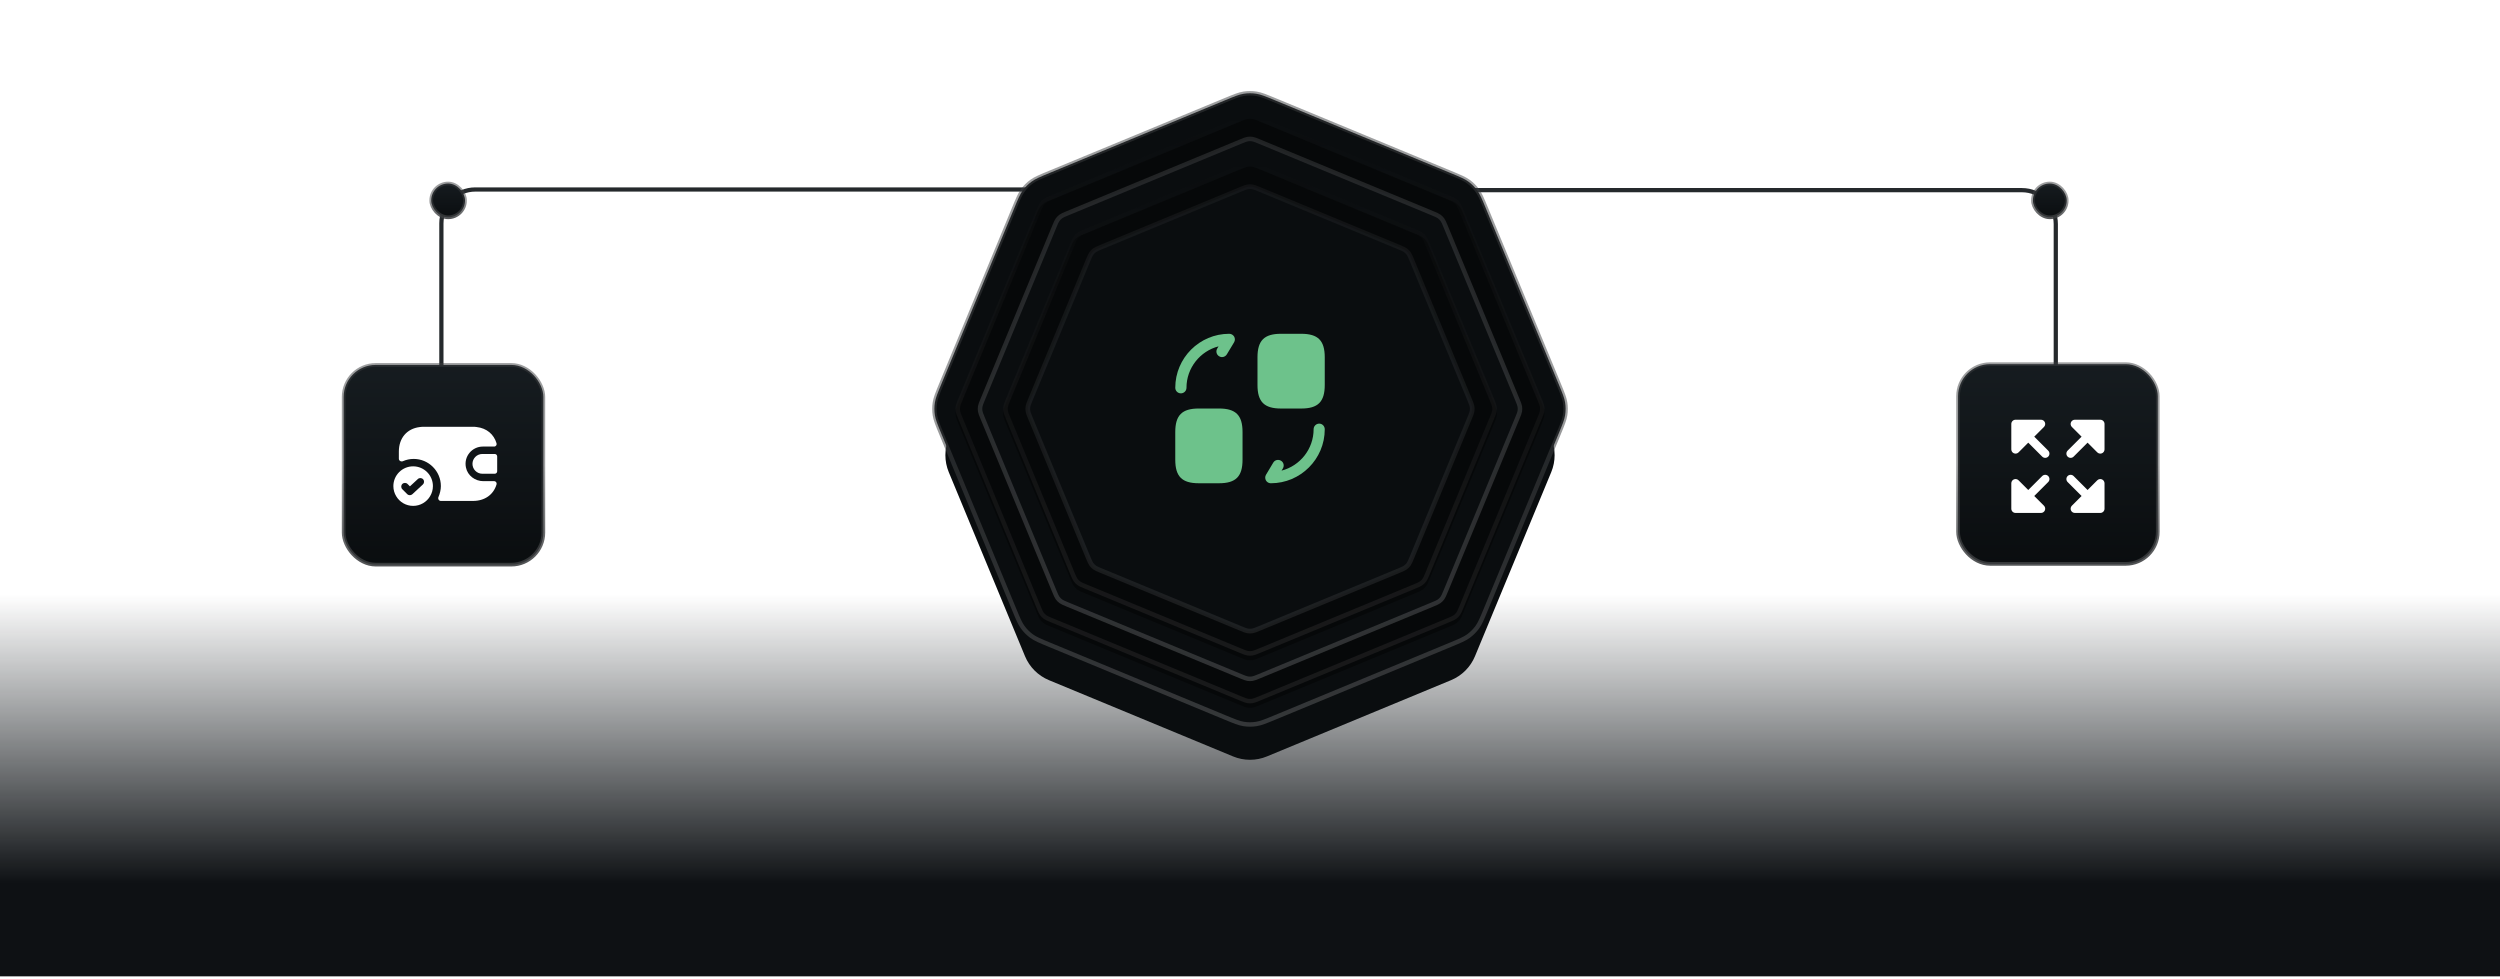 <svg width="590" height="231" viewBox="0 0 590 231" fill="none" xmlns="http://www.w3.org/2000/svg">
<rect x="-3.117" y="140.305" width="596.783" height="90.113" fill="url(#paint0_linear_6_90)"/>
<path d="M104.167 116.875V52.719C104.167 48.3 107.748 44.719 112.167 44.719H167.922H294.5" stroke="#25292C" stroke-linecap="round"/>
<path d="M485.167 116.875V52.875C485.167 48.457 481.585 44.875 477.167 44.875H421.551H292" stroke="#25292C" stroke-linecap="round"/>
<rect x="101.772" y="43.311" width="7.972" height="7.972" rx="3.986" fill="url(#paint1_linear_6_90)" stroke="url(#paint2_linear_6_90)" stroke-width="0.872"/>
<rect x="479.772" y="43.311" width="7.972" height="7.972" rx="3.986" fill="url(#paint3_linear_6_90)" stroke="url(#paint4_linear_6_90)" stroke-width="0.872"/>
<rect x="462.104" y="85.944" width="47.128" height="47.128" rx="7.564" fill="url(#paint5_linear_6_90)"/>
<rect x="462.104" y="85.944" width="47.128" height="47.128" rx="7.564" stroke="url(#paint6_linear_6_90)" stroke-width="0.872"/>
<path d="M483.375 112.347C483.468 112.44 483.542 112.55 483.593 112.672C483.643 112.793 483.669 112.923 483.669 113.055C483.669 113.186 483.643 113.316 483.593 113.438C483.542 113.559 483.468 113.669 483.375 113.762L480.082 117.055L482.375 119.347C482.515 119.487 482.611 119.665 482.649 119.859C482.688 120.053 482.668 120.255 482.593 120.437C482.517 120.62 482.389 120.777 482.224 120.886C482.059 120.996 481.866 121.055 481.668 121.055H475.668C475.403 121.055 475.148 120.949 474.961 120.762C474.773 120.574 474.668 120.32 474.668 120.055V114.055C474.668 113.857 474.726 113.663 474.836 113.499C474.946 113.334 475.102 113.206 475.285 113.13C475.468 113.054 475.669 113.035 475.863 113.073C476.057 113.112 476.236 113.207 476.375 113.347L478.668 115.641L481.96 112.347C482.053 112.254 482.164 112.18 482.285 112.13C482.406 112.08 482.537 112.054 482.668 112.054C482.799 112.054 482.93 112.08 483.051 112.13C483.172 112.18 483.283 112.254 483.375 112.347ZM480.082 103.055L482.375 100.762C482.515 100.622 482.611 100.444 482.649 100.25C482.688 100.056 482.668 99.855 482.593 99.672C482.517 99.489 482.389 99.333 482.224 99.223C482.059 99.113 481.866 99.055 481.668 99.055H475.668C475.403 99.055 475.148 99.16 474.961 99.348C474.773 99.535 474.668 99.79 474.668 100.055V106.055C474.668 106.253 474.726 106.446 474.836 106.611C474.946 106.775 475.102 106.904 475.285 106.979C475.468 107.055 475.669 107.075 475.863 107.036C476.057 106.998 476.236 106.902 476.375 106.762L478.668 104.468L481.96 107.762C482.148 107.95 482.403 108.055 482.668 108.055C482.933 108.055 483.188 107.95 483.375 107.762C483.563 107.575 483.669 107.32 483.669 107.055C483.669 106.789 483.563 106.535 483.375 106.347L480.082 103.055ZM495.668 99.055H489.668C489.47 99.055 489.277 99.113 489.112 99.223C488.947 99.333 488.819 99.489 488.743 99.672C488.668 99.855 488.648 100.056 488.686 100.25C488.725 100.444 488.82 100.622 488.96 100.762L491.254 103.055L487.96 106.347C487.773 106.535 487.667 106.789 487.667 107.055C487.667 107.32 487.773 107.575 487.96 107.762C488.148 107.95 488.403 108.055 488.668 108.055C488.933 108.055 489.188 107.95 489.375 107.762L492.668 104.468L494.96 106.762C495.1 106.902 495.279 106.998 495.473 107.036C495.667 107.075 495.868 107.055 496.051 106.979C496.234 106.904 496.39 106.775 496.5 106.611C496.61 106.446 496.668 106.253 496.668 106.055V100.055C496.668 99.79 496.563 99.535 496.375 99.348C496.188 99.16 495.933 99.055 495.668 99.055ZM496.05 113.131C495.868 113.055 495.667 113.035 495.473 113.074C495.279 113.112 495.1 113.207 494.96 113.347L492.668 115.641L489.375 112.347C489.188 112.16 488.933 112.054 488.668 112.054C488.403 112.054 488.148 112.16 487.96 112.347C487.773 112.535 487.667 112.789 487.667 113.055C487.667 113.32 487.773 113.575 487.96 113.762L491.254 117.055L488.96 119.347C488.82 119.487 488.725 119.665 488.686 119.859C488.648 120.053 488.668 120.255 488.743 120.437C488.819 120.62 488.947 120.777 489.112 120.886C489.277 120.996 489.47 121.055 489.668 121.055H495.668C495.933 121.055 496.188 120.949 496.375 120.762C496.563 120.574 496.668 120.32 496.668 120.055V114.055C496.668 113.857 496.609 113.664 496.499 113.499C496.389 113.335 496.233 113.207 496.05 113.131Z" fill="white"/>
<rect x="81.104" y="86.124" width="47.128" height="47.128" rx="7.564" fill="url(#paint7_linear_6_90)"/>
<rect x="81.104" y="86.124" width="47.128" height="47.128" rx="7.564" stroke="url(#paint8_linear_6_90)" stroke-width="0.872"/>
<path d="M97.501 110.055C94.923 110.055 92.835 112.143 92.835 114.721C92.835 115.596 93.08 116.425 93.511 117.125C94.316 118.478 95.798 119.388 97.501 119.388C99.205 119.388 100.686 118.478 101.491 117.125C101.923 116.425 102.168 115.596 102.168 114.721C102.168 112.143 100.08 110.055 97.501 110.055ZM99.8 114.336L97.315 116.635C97.151 116.786 96.93 116.868 96.72 116.868C96.498 116.868 96.276 116.786 96.101 116.611L94.946 115.456C94.608 115.118 94.608 114.558 94.946 114.22C95.285 113.881 95.845 113.881 96.183 114.22L96.743 114.78L98.61 113.053C98.96 112.726 99.52 112.75 99.846 113.1C100.173 113.45 100.15 114.01 99.8 114.336Z" fill="white"/>
<path d="M116.751 107.138H113.835C112.551 107.138 111.501 108.188 111.501 109.471C111.501 110.755 112.551 111.805 113.835 111.805H116.751C117.078 111.805 117.335 111.548 117.335 111.221V107.721C117.335 107.395 117.078 107.138 116.751 107.138Z" fill="white"/>
<path d="M117.183 114.325C116.471 116.728 114.418 118.221 111.618 118.221H104.035C103.58 118.221 103.288 117.72 103.475 117.3C103.825 116.483 104.046 115.561 104.046 114.721C104.046 111.186 101.165 108.305 97.63 108.305C96.743 108.305 95.88 108.491 95.086 108.841C94.655 109.028 94.13 108.736 94.13 108.27V106.555C94.13 103.381 96.043 101.165 99.018 100.791C99.31 100.745 99.625 100.721 99.951 100.721H111.618C111.921 100.721 112.213 100.733 112.493 100.78C114.85 101.048 116.553 102.483 117.183 104.618C117.3 105.003 117.02 105.388 116.623 105.388H113.951C111.42 105.388 109.413 107.698 109.961 110.323C110.346 112.236 112.12 113.555 114.068 113.555H116.623C117.031 113.555 117.3 113.951 117.183 114.325Z" fill="white"/>
<g filter="url(#filter0_f_6_90)">
<path d="M291 36.329C293.561 35.268 296.439 35.268 299 36.329L342.442 54.323C345.003 55.384 347.038 57.419 348.099 59.98L366.093 103.422C367.154 105.983 367.154 108.861 366.093 111.422L348.099 154.864C347.038 157.425 345.003 159.46 342.442 160.521L299 178.515C296.439 179.576 293.561 179.576 291 178.515L247.558 160.521C244.997 159.46 242.962 157.425 241.901 154.864L223.907 111.422C222.846 108.861 222.846 105.983 223.907 103.422L241.901 59.98C242.962 57.419 244.997 55.384 247.558 54.323L291 36.329Z" fill="#0A0D0F"/>
</g>
<path d="M293.52 22.127C294.502 21.971 295.502 21.971 296.484 22.127C297.578 22.3 298.642 22.737 300.925 23.683L342.299 40.82C344.582 41.766 345.643 42.209 346.539 42.86C347.344 43.445 348.051 44.153 348.636 44.957C349.287 45.853 349.729 46.915 350.675 49.197L367.812 90.571C368.758 92.854 369.195 93.918 369.368 95.012C369.524 95.994 369.524 96.994 369.368 97.977C369.195 99.07 368.758 100.134 367.812 102.417L350.675 143.791C349.729 146.074 349.287 147.135 348.636 148.031C348.051 148.836 347.344 149.543 346.539 150.128C345.643 150.779 344.581 151.222 342.299 152.167L300.925 169.305C298.642 170.25 297.578 170.687 296.484 170.86C295.502 171.016 294.502 171.016 293.52 170.86C292.426 170.687 291.362 170.25 289.079 169.305L247.705 152.167C245.423 151.222 244.361 150.779 243.465 150.128C242.66 149.543 241.953 148.836 241.368 148.031C240.717 147.135 240.274 146.074 239.328 143.791L222.19 102.417C221.245 100.134 220.808 99.07 220.635 97.977C220.479 96.994 220.479 95.994 220.635 95.012C220.808 93.918 221.245 92.854 222.19 90.571L239.328 49.197C240.274 46.915 240.717 45.853 241.368 44.957C241.953 44.153 242.66 43.445 243.465 42.86C244.361 42.209 245.422 41.766 247.705 40.82L289.079 23.683C291.362 22.737 292.426 22.3 293.52 22.127Z" fill="#0A0D0F" stroke="url(#paint9_linear_6_90)" stroke-width="1.045"/>
<g filter="url(#filter1_i_6_90)">
<path d="M292.553 27.678C293.456 27.304 293.908 27.117 294.376 27.043C294.791 26.977 295.213 26.977 295.628 27.043C296.095 27.117 296.547 27.304 297.451 27.678L341.93 46.102C342.834 46.477 343.286 46.664 343.669 46.942C344.008 47.189 344.307 47.487 344.554 47.827C344.832 48.21 345.019 48.662 345.393 49.566L363.817 94.045C364.192 94.949 364.379 95.401 364.453 95.868C364.519 96.283 364.519 96.705 364.453 97.12C364.379 97.587 364.192 98.039 363.817 98.943L345.393 143.422C345.019 144.326 344.832 144.778 344.554 145.161C344.307 145.5 344.008 145.799 343.669 146.046C343.286 146.324 342.834 146.511 341.93 146.886L297.451 165.309C296.547 165.684 296.095 165.871 295.628 165.945C295.213 166.011 294.791 166.011 294.376 165.945C293.908 165.871 293.456 165.684 292.553 165.309L248.074 146.886C247.17 146.511 246.718 146.324 246.335 146.046C245.995 145.799 245.697 145.5 245.45 145.161C245.172 144.778 244.985 144.326 244.61 143.422L226.186 98.943C225.812 98.039 225.625 97.587 225.551 97.12C225.485 96.705 225.485 96.283 225.551 95.868C225.625 95.401 225.812 94.949 226.186 94.045L244.61 49.566C244.985 48.662 245.172 48.21 245.45 47.827C245.697 47.487 245.995 47.189 246.335 46.942C246.718 46.664 247.17 46.477 248.074 46.102L292.553 27.678Z" fill="#060809"/>
</g>
<path d="M294.458 27.559C294.818 27.502 295.186 27.502 295.546 27.559C295.938 27.621 296.324 27.777 297.251 28.161L341.729 46.585C342.656 46.969 343.04 47.132 343.361 47.365C343.656 47.58 343.916 47.839 344.131 48.134C344.364 48.455 344.526 48.839 344.91 49.766L363.334 94.245C363.718 95.172 363.874 95.558 363.937 95.95C363.994 96.311 363.994 96.678 363.937 97.038C363.874 97.43 363.718 97.816 363.334 98.743L344.91 143.222C344.526 144.148 344.364 144.532 344.131 144.854C343.916 145.149 343.657 145.409 343.361 145.623C343.04 145.856 342.656 146.018 341.729 146.402L297.251 164.826C296.324 165.21 295.938 165.367 295.546 165.429C295.186 165.486 294.818 165.486 294.458 165.429C294.066 165.367 293.68 165.21 292.753 164.826L248.273 146.402C247.347 146.019 246.963 145.856 246.642 145.623C246.347 145.409 246.087 145.149 245.873 144.854C245.64 144.532 245.477 144.149 245.093 143.222L226.669 98.743C226.285 97.816 226.129 97.43 226.066 97.038C226.009 96.678 226.009 96.311 226.066 95.95C226.129 95.558 226.285 95.172 226.669 94.245L245.093 49.766C245.477 48.839 245.64 48.455 245.873 48.134C246.087 47.839 246.347 47.58 246.642 47.365C246.963 47.132 247.347 46.969 248.273 46.585L292.753 28.161C293.68 27.777 294.066 27.621 294.458 27.559Z" stroke="url(#paint10_linear_6_90)" stroke-width="1.045"/>
<path d="M294.459 32.819C294.818 32.762 295.185 32.763 295.544 32.819C295.935 32.881 296.32 33.037 297.247 33.421L338.014 50.307C338.941 50.691 339.323 50.853 339.644 51.086C339.938 51.3 340.196 51.558 340.41 51.852C340.643 52.173 340.804 52.555 341.188 53.482L358.075 94.249C358.459 95.176 358.615 95.561 358.677 95.951C358.734 96.31 358.734 96.677 358.677 97.036C358.615 97.427 358.459 97.812 358.075 98.739L341.188 139.506C340.804 140.433 340.643 140.816 340.41 141.136C340.196 141.43 339.938 141.689 339.644 141.902C339.323 142.135 338.941 142.297 338.014 142.681L297.247 159.567C296.32 159.951 295.935 160.107 295.544 160.169C295.185 160.226 294.818 160.226 294.459 160.169C294.068 160.107 293.684 159.951 292.757 159.567L251.99 142.681C251.063 142.297 250.68 142.135 250.36 141.902C250.066 141.689 249.808 141.43 249.594 141.136C249.361 140.816 249.199 140.433 248.814 139.506L231.929 98.739C231.545 97.812 231.389 97.427 231.327 97.036C231.27 96.677 231.27 96.311 231.327 95.951C231.389 95.561 231.545 95.176 231.929 94.249L248.814 53.482C249.199 52.555 249.361 52.173 249.594 51.852C249.808 51.558 250.066 51.3 250.36 51.086C250.68 50.853 251.063 50.691 251.99 50.307L292.757 33.421C293.684 33.037 294.068 32.881 294.459 32.819Z" fill="#0A0D0F" stroke="url(#paint11_linear_6_90)" stroke-width="1.066"/>
<g filter="url(#filter2_i_6_90)">
<path d="M292.553 38.928C293.456 38.554 293.908 38.367 294.376 38.293C294.791 38.227 295.213 38.227 295.628 38.293C296.095 38.367 296.547 38.554 297.451 38.928L333.975 54.057C334.879 54.432 335.331 54.619 335.714 54.897C336.053 55.144 336.352 55.443 336.599 55.782C336.877 56.165 337.064 56.617 337.438 57.521L352.567 94.045C352.942 94.949 353.129 95.401 353.203 95.868C353.269 96.283 353.269 96.705 353.203 97.12C353.129 97.587 352.942 98.039 352.567 98.943L337.438 135.467C337.064 136.371 336.877 136.823 336.599 137.206C336.352 137.545 336.053 137.844 335.714 138.091C335.331 138.369 334.879 138.556 333.975 138.931L297.451 154.059C296.547 154.434 296.095 154.621 295.628 154.695C295.213 154.761 294.791 154.761 294.376 154.695C293.908 154.621 293.456 154.434 292.553 154.059L256.029 138.931C255.125 138.556 254.673 138.369 254.29 138.091C253.95 137.844 253.652 137.545 253.405 137.206C253.127 136.823 252.939 136.371 252.565 135.467L237.436 98.943C237.062 98.039 236.875 97.587 236.801 97.12C236.735 96.705 236.735 96.283 236.801 95.868C236.875 95.401 237.062 94.949 237.436 94.045L252.565 57.521C252.939 56.617 253.127 56.165 253.405 55.782C253.652 55.443 253.95 55.144 254.29 54.897C254.673 54.619 255.125 54.432 256.029 54.057L292.553 38.928Z" fill="#060809"/>
</g>
<path d="M294.46 38.825C294.819 38.768 295.184 38.768 295.543 38.825C295.933 38.887 296.318 39.042 297.245 39.426L333.769 54.555C334.696 54.939 335.078 55.101 335.397 55.333C335.691 55.547 335.95 55.805 336.163 56.099C336.395 56.418 336.556 56.8 336.94 57.727L352.069 94.251C352.453 95.178 352.609 95.562 352.671 95.952C352.728 96.311 352.728 96.677 352.671 97.035C352.609 97.425 352.454 97.81 352.069 98.737L336.94 135.261C336.556 136.188 336.395 136.57 336.163 136.89C335.95 137.183 335.691 137.442 335.397 137.655C335.078 137.887 334.696 138.048 333.769 138.433L297.245 153.562C296.318 153.946 295.933 154.101 295.543 154.163C295.184 154.22 294.819 154.22 294.46 154.163C294.07 154.101 293.686 153.946 292.759 153.562L256.234 138.433C255.307 138.049 254.926 137.887 254.606 137.655C254.313 137.442 254.054 137.183 253.841 136.89C253.609 136.57 253.447 136.188 253.062 135.261L237.934 98.737C237.549 97.81 237.395 97.425 237.333 97.035C237.276 96.677 237.276 96.311 237.333 95.952C237.395 95.562 237.55 95.178 237.934 94.251L253.062 57.727C253.447 56.799 253.609 56.418 253.841 56.099C254.054 55.805 254.313 55.547 254.606 55.333C254.926 55.101 255.307 54.939 256.234 54.555L292.759 39.426C293.686 39.042 294.07 38.887 294.46 38.825Z" stroke="url(#paint12_linear_6_90)" stroke-width="1.077"/>
<path d="M294.463 44.09C294.82 44.033 295.184 44.033 295.541 44.09C295.929 44.151 296.311 44.306 297.239 44.69L330.051 58.281C330.979 58.666 331.358 58.827 331.676 59.058C331.968 59.27 332.226 59.528 332.438 59.82C332.669 60.138 332.831 60.517 333.215 61.445L346.806 94.257C347.19 95.185 347.345 95.567 347.406 95.955C347.463 96.312 347.463 96.676 347.406 97.033C347.345 97.421 347.19 97.803 346.806 98.731L333.215 131.543C332.83 132.471 332.669 132.85 332.438 133.168C332.226 133.461 331.968 133.718 331.676 133.931C331.358 134.161 330.979 134.323 330.051 134.707L297.239 148.298C296.311 148.682 295.929 148.837 295.541 148.898C295.184 148.955 294.82 148.955 294.463 148.898C294.075 148.837 293.693 148.682 292.765 148.298L259.953 134.707C259.025 134.323 258.646 134.161 258.328 133.931C258.036 133.718 257.778 133.461 257.565 133.168C257.335 132.85 257.173 132.471 256.789 131.543L243.198 98.731C242.814 97.803 242.659 97.421 242.598 97.033C242.541 96.676 242.541 96.312 242.598 95.955C242.659 95.567 242.814 95.185 243.198 94.257L256.789 61.445C257.173 60.517 257.335 60.138 257.565 59.82C257.778 59.528 258.036 59.27 258.328 59.058C258.646 58.827 259.025 58.666 259.953 58.281L292.765 44.69C293.693 44.306 294.075 44.151 294.463 44.09Z" fill="#0A0D0F" stroke="url(#paint13_linear_6_90)" stroke-width="1.107"/>
<path d="M312.642 84.329V90.855C312.642 94.824 311.054 96.412 307.085 96.412H302.323C298.354 96.412 296.767 94.824 296.767 90.855V84.329C296.767 80.36 298.354 78.773 302.323 78.773H307.085C311.054 78.773 312.642 80.36 312.642 84.329Z" fill="#6DC28B"/>
<path d="M293.239 101.965V108.491C293.239 112.46 291.651 114.048 287.683 114.048H282.92C278.951 114.048 277.364 112.46 277.364 108.491V101.965C277.364 97.996 278.951 96.409 282.92 96.409H287.683C291.651 96.409 293.239 97.996 293.239 101.965Z" fill="#6DC28B"/>
<path d="M299.906 114.05C299.43 114.05 298.989 113.785 298.76 113.379C298.53 112.956 298.53 112.462 298.777 112.039L300.488 109.181C300.859 108.546 301.67 108.352 302.305 108.723C302.94 109.093 303.134 109.904 302.764 110.539L302.446 111.069C306.803 109.94 310.013 105.989 310.013 101.297C310.013 100.573 310.613 99.974 311.336 99.974C312.059 99.974 312.642 100.573 312.642 101.314C312.642 108.335 306.927 114.05 299.906 114.05Z" fill="#6DC28B"/>
<path d="M278.687 92.831C277.963 92.831 277.364 92.249 277.364 91.508C277.364 84.488 283.079 78.773 290.099 78.773C290.593 78.773 291.016 79.037 291.263 79.443C291.493 79.866 291.493 80.36 291.246 80.783L289.535 83.623C289.147 84.258 288.335 84.47 287.718 84.082C287.083 83.712 286.889 82.9 287.259 82.265L287.577 81.736C283.238 82.865 280.01 86.816 280.01 91.508C280.01 92.249 279.41 92.831 278.687 92.831Z" fill="#6DC28B"/>
<defs>
<filter id="filter0_f_6_90" x="216.84" y="29.262" width="156.32" height="156.32" filterUnits="userSpaceOnUse" color-interpolation-filters="sRGB">
<feFlood flood-opacity="0" result="BackgroundImageFix"/>
<feBlend mode="normal" in="SourceGraphic" in2="BackgroundImageFix" result="shape"/>
<feGaussianBlur stdDeviation="3.136" result="effect1_foregroundBlur_6_90"/>
</filter>
<filter id="filter1_i_6_90" x="225.501" y="26.994" width="139.001" height="140.046" filterUnits="userSpaceOnUse" color-interpolation-filters="sRGB">
<feFlood flood-opacity="0" result="BackgroundImageFix"/>
<feBlend mode="normal" in="SourceGraphic" in2="BackgroundImageFix" result="shape"/>
<feColorMatrix in="SourceAlpha" type="matrix" values="0 0 0 0 0 0 0 0 0 0 0 0 0 0 0 0 0 0 127 0" result="hardAlpha"/>
<feOffset dy="1.045"/>
<feGaussianBlur stdDeviation="1.045"/>
<feComposite in2="hardAlpha" operator="arithmetic" k2="-1" k3="1"/>
<feColorMatrix type="matrix" values="0 0 0 0 0 0 0 0 0 0 0 0 0 0 0 0 0 0 1 0"/>
<feBlend mode="normal" in2="shape" result="effect1_innerShadow_6_90"/>
</filter>
<filter id="filter2_i_6_90" x="236.751" y="38.244" width="116.501" height="117.578" filterUnits="userSpaceOnUse" color-interpolation-filters="sRGB">
<feFlood flood-opacity="0" result="BackgroundImageFix"/>
<feBlend mode="normal" in="SourceGraphic" in2="BackgroundImageFix" result="shape"/>
<feColorMatrix in="SourceAlpha" type="matrix" values="0 0 0 0 0 0 0 0 0 0 0 0 0 0 0 0 0 0 127 0" result="hardAlpha"/>
<feOffset dy="1.077"/>
<feGaussianBlur stdDeviation="1.077"/>
<feComposite in2="hardAlpha" operator="arithmetic" k2="-1" k3="1"/>
<feColorMatrix type="matrix" values="0 0 0 0 0 0 0 0 0 0 0 0 0 0 0 0 0 0 1 0"/>
<feBlend mode="normal" in2="shape" result="effect1_innerShadow_6_90"/>
</filter>
<linearGradient id="paint0_linear_6_90" x1="295.274" y1="140.305" x2="295.274" y2="208.418" gradientUnits="userSpaceOnUse">
<stop stop-color="#161C20" stop-opacity="0"/>
<stop offset="1" stop-color="#0E1114"/>
</linearGradient>
<linearGradient id="paint1_linear_6_90" x1="105.758" y1="42.875" x2="105.758" y2="51.719" gradientUnits="userSpaceOnUse">
<stop stop-color="#161C20"/>
<stop offset="1" stop-color="#0A0D0F"/>
</linearGradient>
<linearGradient id="paint2_linear_6_90" x1="105.758" y1="47.294" x2="105.758" y2="51.719" gradientUnits="userSpaceOnUse">
<stop stop-color="#3B3D3F" stop-opacity="0.5"/>
<stop offset="1" stop-color="#3B3D3F" stop-opacity="0.89"/>
</linearGradient>
<linearGradient id="paint3_linear_6_90" x1="483.758" y1="42.875" x2="483.758" y2="51.719" gradientUnits="userSpaceOnUse">
<stop stop-color="#161C20"/>
<stop offset="1" stop-color="#0A0D0F"/>
</linearGradient>
<linearGradient id="paint4_linear_6_90" x1="483.758" y1="47.294" x2="483.758" y2="51.719" gradientUnits="userSpaceOnUse">
<stop stop-color="#3B3D3F" stop-opacity="0.5"/>
<stop offset="1" stop-color="#3B3D3F" stop-opacity="0.89"/>
</linearGradient>
<linearGradient id="paint5_linear_6_90" x1="485.668" y1="85.508" x2="485.668" y2="133.508" gradientUnits="userSpaceOnUse">
<stop stop-color="#161C20"/>
<stop offset="1" stop-color="#0A0D0F"/>
</linearGradient>
<linearGradient id="paint6_linear_6_90" x1="485.668" y1="109.492" x2="485.668" y2="133.508" gradientUnits="userSpaceOnUse">
<stop stop-color="#3B3D3F" stop-opacity="0.5"/>
<stop offset="1" stop-color="#3B3D3F" stop-opacity="0.89"/>
</linearGradient>
<linearGradient id="paint7_linear_6_90" x1="104.668" y1="85.688" x2="104.668" y2="133.688" gradientUnits="userSpaceOnUse">
<stop stop-color="#161C20"/>
<stop offset="1" stop-color="#0A0D0F"/>
</linearGradient>
<linearGradient id="paint8_linear_6_90" x1="104.668" y1="109.671" x2="104.668" y2="133.687" gradientUnits="userSpaceOnUse">
<stop stop-color="#3B3D3F" stop-opacity="0.5"/>
<stop offset="1" stop-color="#3B3D3F" stop-opacity="0.89"/>
</linearGradient>
<linearGradient id="paint9_linear_6_90" x1="295.002" y1="96.442" x2="295.002" y2="173.868" gradientUnits="userSpaceOnUse">
<stop stop-color="#3B3D3F" stop-opacity="0.5"/>
<stop offset="1" stop-color="#3B3D3F" stop-opacity="0.89"/>
</linearGradient>
<linearGradient id="paint10_linear_6_90" x1="294.977" y1="25.688" x2="295.026" y2="166.636" gradientUnits="userSpaceOnUse">
<stop stop-color="#1E1E1F" stop-opacity="0"/>
<stop offset="1" stop-color="#1E1E1F" stop-opacity="0.8"/>
</linearGradient>
<linearGradient id="paint11_linear_6_90" x1="295.002" y1="31.603" x2="295.002" y2="161.385" gradientUnits="userSpaceOnUse">
<stop stop-color="#3B3D3F" stop-opacity="0.5"/>
<stop offset="1" stop-color="#3B3D3F" stop-opacity="0.8"/>
</linearGradient>
<linearGradient id="paint12_linear_6_90" x1="294.981" y1="37.05" x2="295.022" y2="155.38" gradientUnits="userSpaceOnUse">
<stop stop-color="#1E1E1F" stop-opacity="0"/>
<stop offset="1" stop-color="#1E1E1F" stop-opacity="0.8"/>
</linearGradient>
<linearGradient id="paint13_linear_6_90" x1="295.002" y1="42.859" x2="295.002" y2="150.128" gradientUnits="userSpaceOnUse">
<stop stop-color="#3B3D3F" stop-opacity="0.2"/>
<stop offset="1" stop-color="#3B3D3F" stop-opacity="0.4"/>
</linearGradient>
</defs>
</svg>
